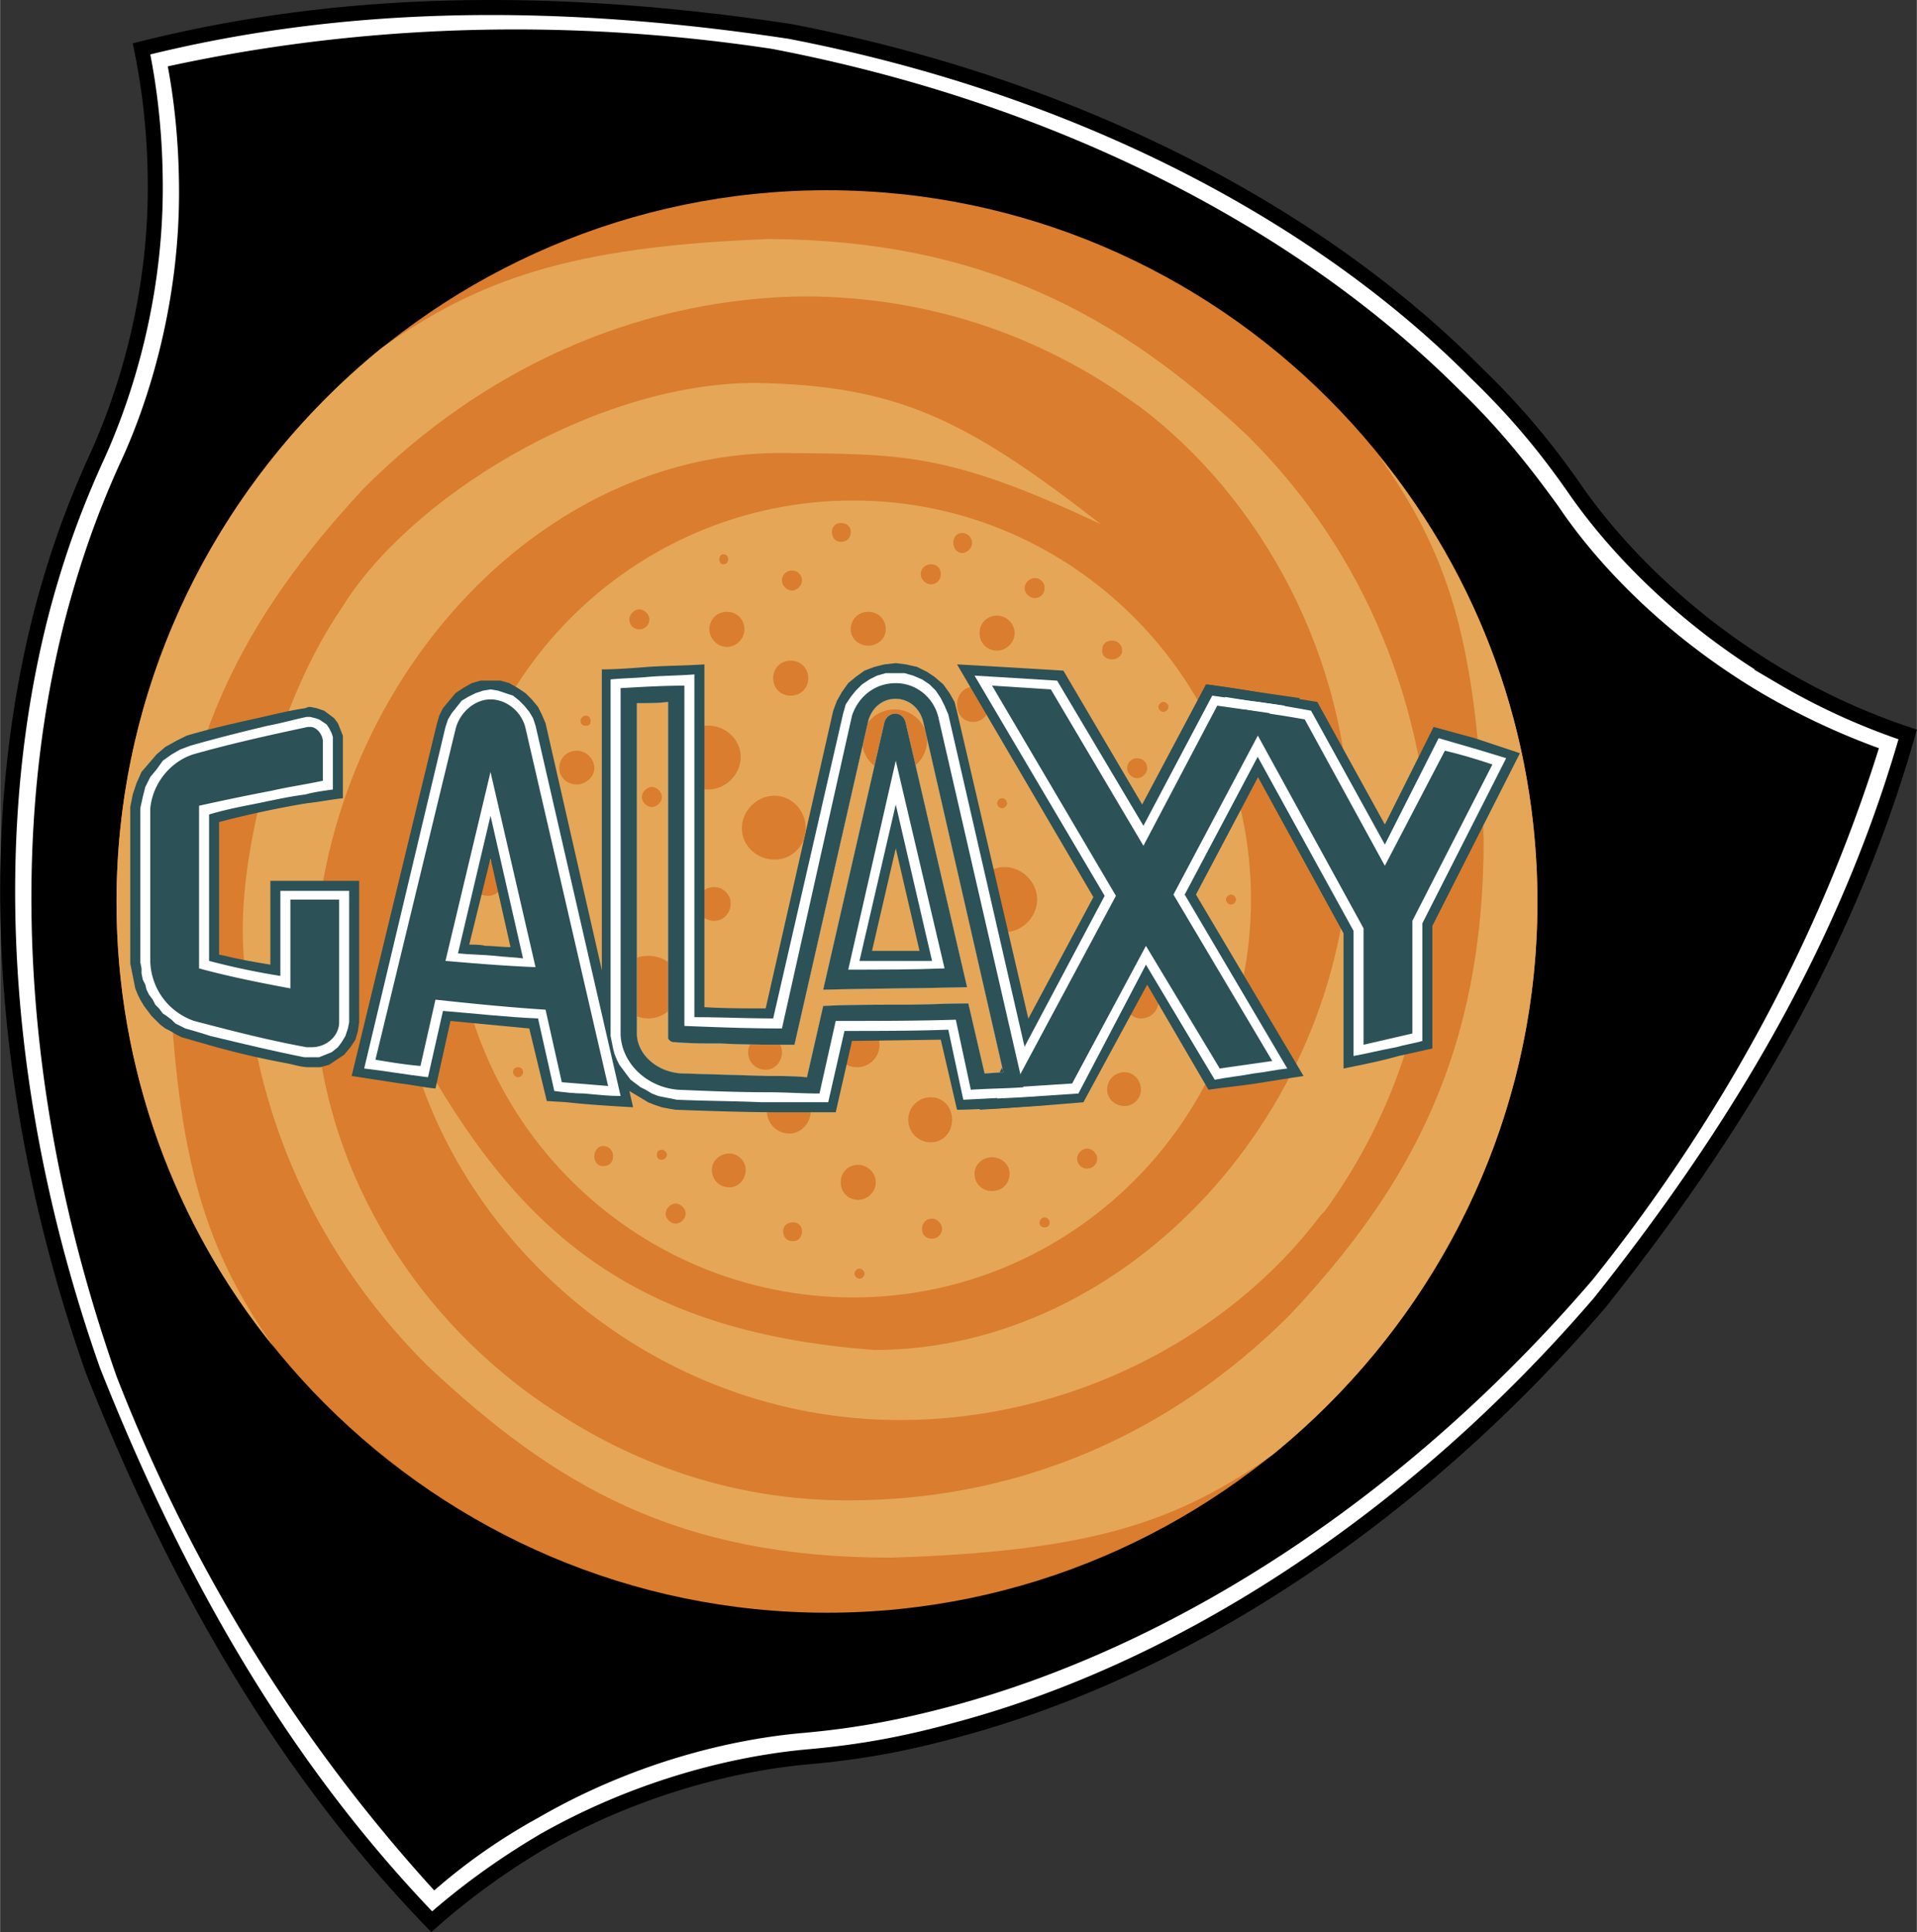 <svg xmlns="http://www.w3.org/2000/svg" width="2481" height="2500" viewBox="0 0 211.714 213.365"><rect x="0" y="0" width="211.714" height="213.365" fill="#333333" stroke="none"/><path d="M210.699 81.107c-5.94 20.862-16.719 41.032-33.989 62.723-21.138 24.593-46.698 40.618-70.736 47.111-5.527 1.52-10.363 2.487-16.441 3.04-8.152.691-18.928 3.317-29.428 9.257-4.697 2.764-8.842 5.804-12.435 8.98-15.06-15.611-27.217-35.091-37.44-60.928C-.546 120.62-1.652 90.778 4.842 66.599c1.52-5.526 3.177-10.224 5.664-15.75 3.455-7.46 6.632-18.098 6.632-30.119 0-5.526-.552-10.638-1.52-15.334 21-5.251 44.073-6.079 71.567-1.936 31.637 6.079 58.302 20.034 75.85 37.718 4.145 4.006 7.458 7.876 10.914 12.85 4.696 6.77 12.436 14.644 22.796 20.723a73.047 73.047 0 0 0 13.954 6.356z" fill="#fff" stroke="#000" stroke-width="1.658"/><path d="M207.521 82.626c-6.217 19.893-16.581 39.927-31.639 58.717-21.137 24.593-46.559 40.48-70.46 46.975-5.665 1.52-10.5 2.486-16.579 3.039-8.152.689-18.927 3.315-29.428 9.394a64.915 64.915 0 0 0-11.467 8.013c-14.093-15.473-26.389-34.401-35.093-56.783C2.079 121.309.974 91.468 7.466 67.291c1.52-5.526 3.178-10.363 5.665-15.889 3.455-7.323 6.631-18.098 6.631-30.12 0-4.834-.414-9.532-1.243-13.953 20.31-4.42 42.967-5.525 66.73-1.934 31.777 6.079 58.304 20.032 75.988 37.716 4.145 4.007 7.321 7.876 10.915 12.85 4.558 6.771 12.296 14.645 22.657 20.724a80.358 80.358 0 0 0 12.712 5.941z"/><path d="M91.329 21.007c43.245 0 78.474 35.368 78.474 78.612 0 43.105-35.229 78.476-78.474 78.476-43.244 0-78.474-35.37-78.474-78.476 0-43.244 35.23-78.612 78.474-78.612z" fill="#da7d2e"/><path d="M94.231 55.269c24.179 0 43.933 19.759 43.933 44.074 0 24.177-19.754 43.934-43.933 43.934-24.315 0-44.073-19.756-44.073-43.934 0-24.315 19.758-44.074 44.073-44.074z" fill="#e5a657"/><path d="M107.495 75.856c.966 0 1.795.967 1.795 1.934 0 1.106-.829 1.934-1.795 1.934-1.106 0-1.796-.828-1.796-1.934-.001-.967.69-1.934 1.796-1.934zM53.888 95.06c.967 0 1.796.828 1.796 1.934 0 1.105-.829 1.934-1.796 1.934-1.105 0-1.935-.828-1.935-1.934.001-1.106.83-1.934 1.935-1.934zM126.006 108.599c1.106 0 1.934.83 1.934 1.936 0 1.104-.828 1.934-1.934 1.934-.967 0-1.795-.83-1.795-1.934 0-1.106.829-1.936 1.795-1.936zM78.895 97.96c.967 0 1.796.831 1.796 1.797 0 1.106-.829 1.934-1.796 1.934-1.104 0-1.934-.828-1.934-1.934 0-.966.829-1.797 1.934-1.797zM84.56 114.264c.967 0 1.796.966 1.796 1.934 0 1.106-.829 1.936-1.796 1.936-1.105 0-1.935-.83-1.935-1.936 0-.968.829-1.934 1.935-1.934zM110.948 95.751c1.934 0 3.592 1.656 3.592 3.592 0 1.934-1.658 3.592-3.592 3.592-1.934 0-3.453-1.658-3.453-3.592 0-1.936 1.519-3.592 3.453-3.592zM78.205 80.138c1.934 0 3.592 1.52 3.592 3.456 0 1.934-1.658 3.592-3.592 3.592-1.934 0-3.454-1.658-3.454-3.592a3.42 3.42 0 0 1 3.454-3.456zM71.572 105.559c1.934 0 3.593 1.383 3.593 3.317s-1.659 3.592-3.593 3.592-3.453-1.658-3.453-3.592 1.52-3.317 3.453-3.317zM98.79 78.343c1.934 0 3.592 1.52 3.592 3.454 0 1.934-1.659 3.592-3.592 3.592-1.935 0-3.592-1.659-3.592-3.592 0-1.935 1.657-3.454 3.592-3.454zM87.185 120.342c1.243 0 2.348 1.106 2.348 2.35 0 1.381-1.105 2.486-2.348 2.486a2.477 2.477 0 0 1-2.488-2.486c0-1.244 1.106-2.35 2.488-2.35zM94.645 112.882c1.382 0 2.487 1.106 2.487 2.487s-1.104 2.486-2.487 2.486c-1.381 0-2.487-1.105-2.487-2.486s1.106-2.487 2.487-2.487z" fill="#da7d2e"/><path d="M152.256 50.296c11.054 13.402 17.547 30.672 17.547 49.323 0 24.593-11.468 46.559-29.289 61.067-10.64 7.46-20.034 10.638-42.139 11.33-23.486 0-37.026-7.876-51.257-21.278-13.125-13.125-19.757-29.564-20.309-47.111-.277-10.5 4.145-26.664 10.915-36.474 7.322-12.019 27.77-24.868 45.73-24.868 15.474.276 23.072 3.868 38.132 15.611-16.994-8.013-21.967-7.735-35.369-7.874-28.046 0-51.533 27.494-51.533 58.164 0 19.067 9.81 35.231 23.211 45.316 11.191 8.29 23.763 12.572 37.579 12.158 17.546-.414 33.849-7.321 46.974-20.448 13.402-14.23 21.415-29.15 21.415-52.499-.692-22.383-4.145-31.916-11.607-42.417z" fill="#e5a657"/><path d="M30.263 148.803c-10.915-13.4-17.408-30.67-17.408-49.185 0-24.591 11.467-46.697 29.29-61.203 10.639-7.462 20.586-11.191 42.829-12.021 23.349.139 38.548 8.29 52.777 21.692 13.263 13.125 19.756 30.117 20.311 47.801.412 14.094-4.008 27.219-11.746 37.857l-.415.414c-10.085 13.402-27.492 22.659-46.559 22.659-26.941 0-49.461-19.62-54.573-43.383 11.467 21.69 24.04 33.573 51.81 35.645 27.909 0 52.5-26.526 52.5-57.198 0-19.204-9.81-36.888-23.212-46.973-.137-.139-.276-.139-.413-.277-10.64-7.736-23.626-12.158-37.856-11.881-17.684.553-34.263 8.013-47.388 21.138-13.401 14.369-21.414 29.153-21.552 52.502.829 22.381 4.283 31.914 11.605 42.413z" fill="#e5a657"/><path d="M24.185 105.422l.69.137c1.657.416 3.316.692 4.973.969v-9.257h9.81v15.611l-.139.967-.276.966-.552.831-.691.829-.829.553-.829.553-.967.275h-1.244c-.828 0-1.657-.275-2.348-.414a91.559 91.559 0 0 1-8.842-2.072c-.968-.275-1.935-.553-2.902-.829l-.553-.277-.69-.414-.553-.275-.553-.417-.553-.551-.415-.416-.414-.553-.416-.551-.414-.692-.276-.553-.276-.691-.138-.689-.139-.691-.138-.691-.139-.689V89.119l.276-1.381.414-1.244.553-1.245.829-.966.829-.967.967-.828 1.244-.691 1.105-.553c2.349-.69 4.697-1.243 7.184-1.795 1.935-.414 4.007-.967 5.941-1.244.277-.137.414-.137.553-.137l.69.137.829.277.553.414.553.414.415.553.276.691.276.69v6.909c-1.381.137-2.625.415-4.007.553a108.732 108.732 0 0 0-9.67 2.073v14.643z" fill="#2c5156"/><path d="M27.085 88.981c-1.381.277-2.625.552-4.007.967v16.164a79.987 79.987 0 0 0 7.875 1.659v-9.394h7.599v14.506l-.138.692-.276.828-.415.691-.414.553-.691.551-.691.277-.69.275H33.58c-3.455-.689-6.908-1.52-10.363-2.348a67.8 67.8 0 0 0-2.763-.828l-.553-.278-.552-.275-.415-.414-.553-.416-.414-.276-.415-.552-.415-.414-.276-.553-.414-.553-.276-.553-.138-.553-.276-.553-.139-.689v-.553l-.138-.691V89.258l.277-1.244.276-1.105.553-1.105.69-.829.691-.966.966-.692.967-.553 1.105-.414c2.902-.828 5.665-1.52 8.565-2.211 1.52-.275 2.902-.689 4.283-.967h.415l.553.139.414.139.414.275.415.277.276.414.276.553.138.414v5.803c-.967.137-2.072.275-3.04.553-2.207.275-4.418.828-6.629 1.242z" fill="#fff"/><path d="M33.855 115.646c-4.559-.831-8.704-1.936-12.434-2.903-2.764-.967-4.698-3.454-4.835-6.493V89.258c.275-2.764 2.21-5.112 4.697-5.942 3.869-1.105 8.151-2.072 12.711-3.04h.276c.69 0 1.381.831 1.381 1.659v4.283c-1.934.415-3.868.69-5.664 1.104a263.373 263.373 0 0 0-8.014 1.658v17.961c3.04.829 6.355 1.52 10.086 2.209v-9.808h5.387v13.539c0 1.52-1.381 2.764-3.039 2.764l-.552.001zM60.382 121.586l-1.934-8.012c-2.902-.278-5.803-.553-8.704-.831l-1.659 7.462c-1.381-.139-2.625-.416-3.868-.553l-5.388-.83L48.224 80l.276-.967.414-.83.69-.829.692-.828.828-.553.968-.553.966-.277h2.21l.967.277.968.553.828.553.691.689.69.831.414.828.415.967 9.672 42.416c-2.35-.139-4.836-.278-7.324-.553l-2.207-.138zm-6.77-17.131c.967 0 1.796.137 2.763.137l-2.21-9.808-2.349 9.532c.553 0 1.243 0 1.796.139zM139.409 76.547l6.079.967 7.462 13.539 5.386-10.777 4.561 1.245c1.657.552 3.315 1.105 4.973 1.656l-9.671 19.067v13.539l-3.731.83c-1.934.553-4.006.967-6.079 1.381v-14.922L133.33 75.579c1.933.277 4.006.552 6.079.968z" fill="#2c5156"/><path d="M110.534 73.645l6.907.414 8.704 14.783 7.046-13.264 3.731.553 6.632.967-11.468 21.692 11.882 20.032c-1.797.277-3.592.553-5.249.83-1.797.275-3.456.414-5.251.689l-6.77-11.605-7.046 12.988c-1.659.137-3.454.275-5.112.414-2.072.139-4.145.275-6.355.415l12.571-23.487-15.058-25.696 4.836.275z" fill="#2c5156"/><g fill="#2c5156"><path d="M97.685 79.724l-6.77 29.566c5.388-.139 10.638-.139 15.888-.275l-6.77-29.152c-.276-1.382-1.933-1.382-2.348-.139zm.69 25.284h-2.072l2.625-11.33 2.625 11.33h-3.178z"/><path d="M105.698 78.618l-.277-1.104-.552-.967-.691-.969-.968-.829-.828-.552-1.106-.553-1.243-.275-1.105-.139-1.243.139-1.105.275-1.105.414-.967.691-.83.692-.69.967-.553.966-.414 1.106-7.461 32.881c-2.21 0-4.559 0-6.77-.139V73.37c-2.072.139-4.145.139-6.218.275-1.796.139-3.453.277-5.111.277v41.308l.138.692.276.828.276.691.415.692.415.689.414.553.553.553.553.553.691.414.691.414.69.416.69.275.829.278.69.136.829.139c3.869.139 7.737.275 11.605.275h6.079l1.796-7.875 9.81-.139 1.796 7.738c1.52 0 3.04-.139 4.559-.139 1.934-.136 3.73-.275 5.525-.414l-10.083-43.381zm3.04 39.929l-1.796-7.737c-2.349 0-4.698.139-7.047.139-3.039 0-6.079 0-8.979.139l-1.796 7.874c-1.52-.139-2.901-.139-4.421-.139l-9.118-.275c-2.901 0-5.25-2.073-5.25-4.421V77.651c1.243 0 2.349 0 3.454-.137v37.164a.762.762 0 0 0 .692.416h.137c1.659.136 3.316.136 4.973.136 2.625.139 5.389.139 8.152.139l8.151-35.782c.967-3.317 5.25-3.178 6.079.137l8.843 38.685-2.074.138z"/></g><path d="M64.526 120.758c-1.105 0-2.211-.139-3.315-.277l-1.796-8.013c-3.453-.139-7.046-.553-10.5-.83l-1.657 7.323c-2.349-.276-4.698-.692-7.046-.967l8.98-37.718.276-.828.414-.691.553-.689.553-.692.691-.414.829-.414.829-.277.829-.139.828.139.83.277.829.275.69.553.553.553.553.689.415.691.276.828 9.395 40.896c-1.245.001-2.627-.138-4.009-.275zm-9.809-15.199c1.106.139 2.072.139 3.04.277l-3.591-15.75-3.592 15.197c1.38.139 2.762.139 4.143.276z" fill="#fff"/><path d="M67.151 119.928a868.25 868.25 0 0 0-5.111-.415l-1.796-8.012c-4.282-.277-8.29-.691-12.159-1.106l-1.657 7.321c-1.658-.137-3.316-.414-4.974-.689l8.842-36.474c.414-1.797 2.072-3.317 3.869-3.317s3.454 1.381 3.868 3.178l9.118 39.514zm-8.013-13.125L54.165 85.25l-4.974 20.862c3.178.278 6.494.553 9.947.691z" fill="#2c5156"/><path d="M109.981 74.75l6.769.415 9.534 16.028 7.599-14.37 2.901.414 5.112.692-11.053 20.862 11.328 19.203c-1.243.139-2.485.415-3.729.553-1.383.275-2.9.414-4.284.691l-7.597-12.71-7.461 14.23c-2.073.137-4.145.275-6.218.415l-2.763.136L122 98.927l-14.368-24.315 2.349.138z" fill="#fff"/><g fill="#fff"><path d="M97.685 79.724l-6.77 29.566c5.388-.139 10.638-.139 15.888-.275l-6.77-29.152c-.276-1.382-1.933-1.382-2.348-.139zm-2.764 26.388l4.006-17.27 4.006 17.27h-8.012z"/><path d="M104.73 78.896l-.414-.967-.415-.83-.553-.829-.69-.691-.829-.551-.967-.416-.968-.276h-2.072l-.967.276-.828.416-.83.551-.69.691-.553.691-.553.828-.277.967-7.736 33.711c-2.901 0-5.804-.139-8.704-.139V74.475c-1.659.137-3.454.137-5.112.275-1.381.139-2.763.139-4.145.278v39.375l.139.691.138.689.138.553.277.691.275.553.415.553.414.552.415.553.552.415.552.414.553.275.69.416.692.275.69.139.691.136.691.139c3.177.138 6.217.138 9.394.277h7.323l1.796-7.875c3.73 0 7.599 0 11.467-.139l1.658 7.738c2.763-.139 5.388-.275 8.013-.415l-9.67-42.137zm2.211 31.914c-2.349 0-4.698.139-7.047.139-3.039 0-6.079 0-8.979.139l-1.796 7.874c-1.52-.139-2.901-.139-4.421-.139l-9.118-.275c-2.901 0-5.25-2.073-5.25-4.421V77.651c1.243 0 2.349 0 3.454-.137v37.164a.762.762 0 0 0 .692.416h.137c1.659.136 3.316.136 4.973.136 2.625.139 5.389.139 8.152.139l8.151-35.782c.967-3.317 5.25-3.178 6.079.137l8.843 38.685-2.072.139-1.798-7.738z"/></g><g fill="#2c5156"><path d="M97.685 79.724l-6.77 29.566c5.388-.139 10.638-.139 15.888-.275l-6.77-29.152c-.276-1.382-1.933-1.382-2.348-.139zm-4.007 27.355l5.25-23.071 5.389 22.934c-3.455.137-7.046.137-10.639.137z"/><path d="M103.626 79.171c-.553-2.209-2.487-3.729-4.698-3.729-2.348 0-4.144 1.52-4.835 3.592l-7.737 34.54c-3.731 0-7.184-.139-10.776-.278V75.717c-2.348 0-4.697.139-7.046.277v38.269c.138 3.178 2.902 5.803 6.355 6.079 3.177.139 6.631.277 9.947.277 1.934 0 3.73.139 5.665.139l1.795-8.015c4.56 0 8.98 0 13.264-.137l1.658 7.735c2.072-.137 4.007-.137 5.803-.275l-9.395-40.895zm3.315 31.639c-2.349 0-4.698.139-7.047.139-3.039 0-6.079 0-8.979.139l-1.796 7.874c-1.52-.139-2.901-.139-4.421-.139l-9.118-.275c-2.901 0-5.25-2.073-5.25-4.421V77.651c1.243 0 2.349 0 3.454-.137v37.164a.762.762 0 0 0 .692.416h.137c1.659.136 3.316.136 4.973.136 2.625.139 5.389.139 8.152.139l8.151-35.782c.967-3.317 5.25-3.178 6.079.137l8.843 38.685-2.072.139-1.798-7.738z"/></g><path d="M137.889 77.375c2.348.275 4.56.692 6.909 1.106l8.151 14.783 5.94-11.744 4.282 1.242 3.178.967-9.257 18.239v12.986c-.967.275-1.934.415-2.901.692-1.52.275-3.178.689-4.698.967v-13.816l-14.231-25.835 2.627.413z" fill="#fff"/><path d="M109.565 75.717c2.211.139 4.422.277 6.494.414l10.224 17.27 8.152-15.473c1.934.275 3.867.553 5.801.828L129.6 98.79l10.914 18.375-5.803.828-8.15-13.539-8.151 15.198c-2.211.137-4.284.275-6.495.414l11.329-21.14-13.679-23.209z" fill="#2c5156"/><path d="M137.336 78.343c2.349.414 4.559.691 6.768 1.105l8.845 16.164 6.63-12.71c1.795.414 3.592.967 5.251 1.52l-8.841 17.27v12.435l-5.389 1.243v-12.85l-13.264-24.177z" fill="#2c5156"/><path d="M110.119 67.98c.967 0 1.935.831 1.935 1.936 0 1.104-.968 1.934-1.935 1.934-1.104 0-1.934-.83-1.934-1.934 0-1.105.829-1.936 1.934-1.936zM95.888 67.566c1.105 0 1.935.83 1.935 1.934 0 .969-.829 1.797-1.935 1.797-1.104 0-1.934-.828-1.934-1.797.001-1.104.83-1.934 1.934-1.934zM87.323 72.955c1.105 0 1.934.829 1.934 1.934s-.828 1.934-1.934 1.934-1.934-.828-1.934-1.934.828-1.934 1.934-1.934zM63.697 82.902c.967 0 1.934.828 1.934 1.934 0 .967-.967 1.797-1.934 1.797-1.105 0-1.934-.83-1.934-1.797.001-1.106.829-1.934 1.934-1.934zM87.46 63.007c.553 0 1.105.414 1.105 1.105 0 .553-.553 1.105-1.105 1.105-.552 0-1.105-.553-1.105-1.105 0-.691.553-1.105 1.105-1.105zM71.986 86.908c.553 0 1.106.553 1.106 1.105 0 .553-.553 1.105-1.106 1.105-.551 0-1.104-.552-1.104-1.105 0-.552.553-1.105 1.104-1.105zM66.599 126.56c.691 0 1.105.553 1.105 1.105 0 .692-.414 1.106-1.105 1.106-.553 0-.968-.414-.968-1.106 0-.552.415-1.105.968-1.105zM70.605 67.291c.553 0 1.105.553 1.105 1.105 0 .69-.552 1.104-1.105 1.104-.553 0-1.105-.414-1.105-1.104 0-.553.553-1.105 1.105-1.105zM94.921 140.099c.276 0 .553.277.553.553 0 .278-.276.553-.553.553s-.553-.275-.553-.553c0-.276.277-.553.553-.553zM64.665 79.034c.415 0 .553.275.553.553 0 .414-.138.551-.553.551-.277 0-.553-.137-.553-.551 0-.277.276-.553.553-.553zM73.092 126.974c.276 0 .553.277.553.553 0 .277-.276.553-.553.553-.414 0-.553-.275-.553-.553.001-.276.139-.553.553-.553zM57.205 117.855c.276 0 .552.139.552.553 0 .277-.275.553-.552.553s-.553-.276-.553-.553c0-.414.276-.553.553-.553zM115.37 134.436c.274 0 .551.275.551.551 0 .416-.277.552-.551.552-.277 0-.555-.137-.555-.552 0-.276.278-.551.555-.551zM135.953 98.791c.277 0 .555.275.555.552 0 .275-.277.553-.555.553-.273 0-.551-.277-.551-.553 0-.277.278-.552.551-.552zM110.671 88.152c.276 0 .553.276.553.553 0 .276-.277.553-.553.553s-.553-.277-.553-.553c.001-.277.277-.553.553-.553zM79.862 61.211c.415 0 .553.275.553.553 0 .275-.138.553-.553.553-.277 0-.414-.277-.414-.553 0-.277.137-.553.414-.553zM128.495 77.514c.275 0 .551.275.551.553 0 .275-.275.551-.551.551-.277 0-.555-.275-.555-.551 0-.277.278-.553.555-.553zM106.251 58.862c.552 0 1.104.416 1.104 1.105 0 .553-.553 1.106-1.104 1.106-.553 0-.968-.553-.968-1.106 0-.69.415-1.105.968-1.105zM92.849 57.758c.692 0 1.106.414 1.106.967 0 .689-.414 1.104-1.106 1.104-.553 0-.967-.414-.967-1.104 0-.553.414-.967.967-.967zM74.612 132.917c.553 0 1.106.551 1.106 1.104s-.553 1.105-1.106 1.105c-.552 0-1.105-.553-1.105-1.105s.553-1.104 1.105-1.104zM87.599 134.987c.553 0 .967.416.967.969 0 .689-.414 1.104-.967 1.104-.691 0-1.105-.414-1.105-1.104 0-.553.414-.969 1.105-.969zM102.934 134.573c.553 0 1.105.553 1.105 1.105 0 .691-.553 1.105-1.105 1.105-.69 0-1.104-.414-1.104-1.105 0-.553.414-1.105 1.104-1.105zM120.066 126.837c.553 0 1.105.551 1.105 1.104 0 .692-.553 1.106-1.105 1.106s-1.106-.414-1.106-1.106c0-.553.554-1.104 1.106-1.104zM125.592 83.73c.553 0 1.106.416 1.106 1.105 0 .553-.553 1.106-1.106 1.106s-1.104-.553-1.104-1.106c0-.689.552-1.105 1.104-1.105zM102.796 62.317c.69 0 1.105.415 1.105 1.104 0 .553-.415 1.105-1.105 1.105-.553 0-1.105-.553-1.105-1.105 0-.69.553-1.104 1.105-1.104zM122.829 70.744c.554 0 1.105.414 1.105 1.105 0 .553-.551.967-1.105.967-.69 0-1.104-.414-1.104-.967 0-.691.414-1.105 1.104-1.105zM114.265 63.837c.69 0 1.105.551 1.105 1.104s-.416 1.105-1.105 1.105c-.555 0-1.106-.553-1.106-1.105s.551-1.104 1.106-1.104zM80.277 67.566c1.104 0 1.934.83 1.934 1.934 0 .969-.829 1.935-1.934 1.935s-1.935-.966-1.935-1.935c0-1.104.829-1.934 1.935-1.934zM109.565 127.804c1.106 0 1.935.829 1.935 1.795 0 1.106-.829 1.934-1.935 1.934-1.104 0-1.934-.828-1.934-1.934.001-.966.83-1.795 1.934-1.795zM124.211 118.409c.967 0 1.795.83 1.795 1.934 0 .967-.828 1.797-1.795 1.797-1.106 0-1.934-.83-1.934-1.797.001-1.105.828-1.934 1.934-1.934zM94.784 128.633c.967 0 1.934.828 1.934 1.934s-.967 1.934-1.934 1.934c-1.106 0-1.935-.828-1.935-1.934s.829-1.934 1.935-1.934zM80.553 127.388c.967 0 1.796.83 1.796 1.797 0 1.105-.829 1.934-1.796 1.934-1.105 0-1.935-.828-1.935-1.934.001-.967.83-1.797 1.935-1.797zM102.796 121.173c1.382 0 2.349 1.105 2.349 2.486s-.967 2.487-2.349 2.487-2.487-1.106-2.487-2.487 1.106-2.486 2.487-2.486zM85.526 87.875c1.934 0 3.455 1.658 3.455 3.593a3.42 3.42 0 0 1-3.455 3.453c-1.934 0-3.592-1.52-3.592-3.453.001-1.935 1.659-3.593 3.592-3.593z" fill="#da7d2e"/></svg>